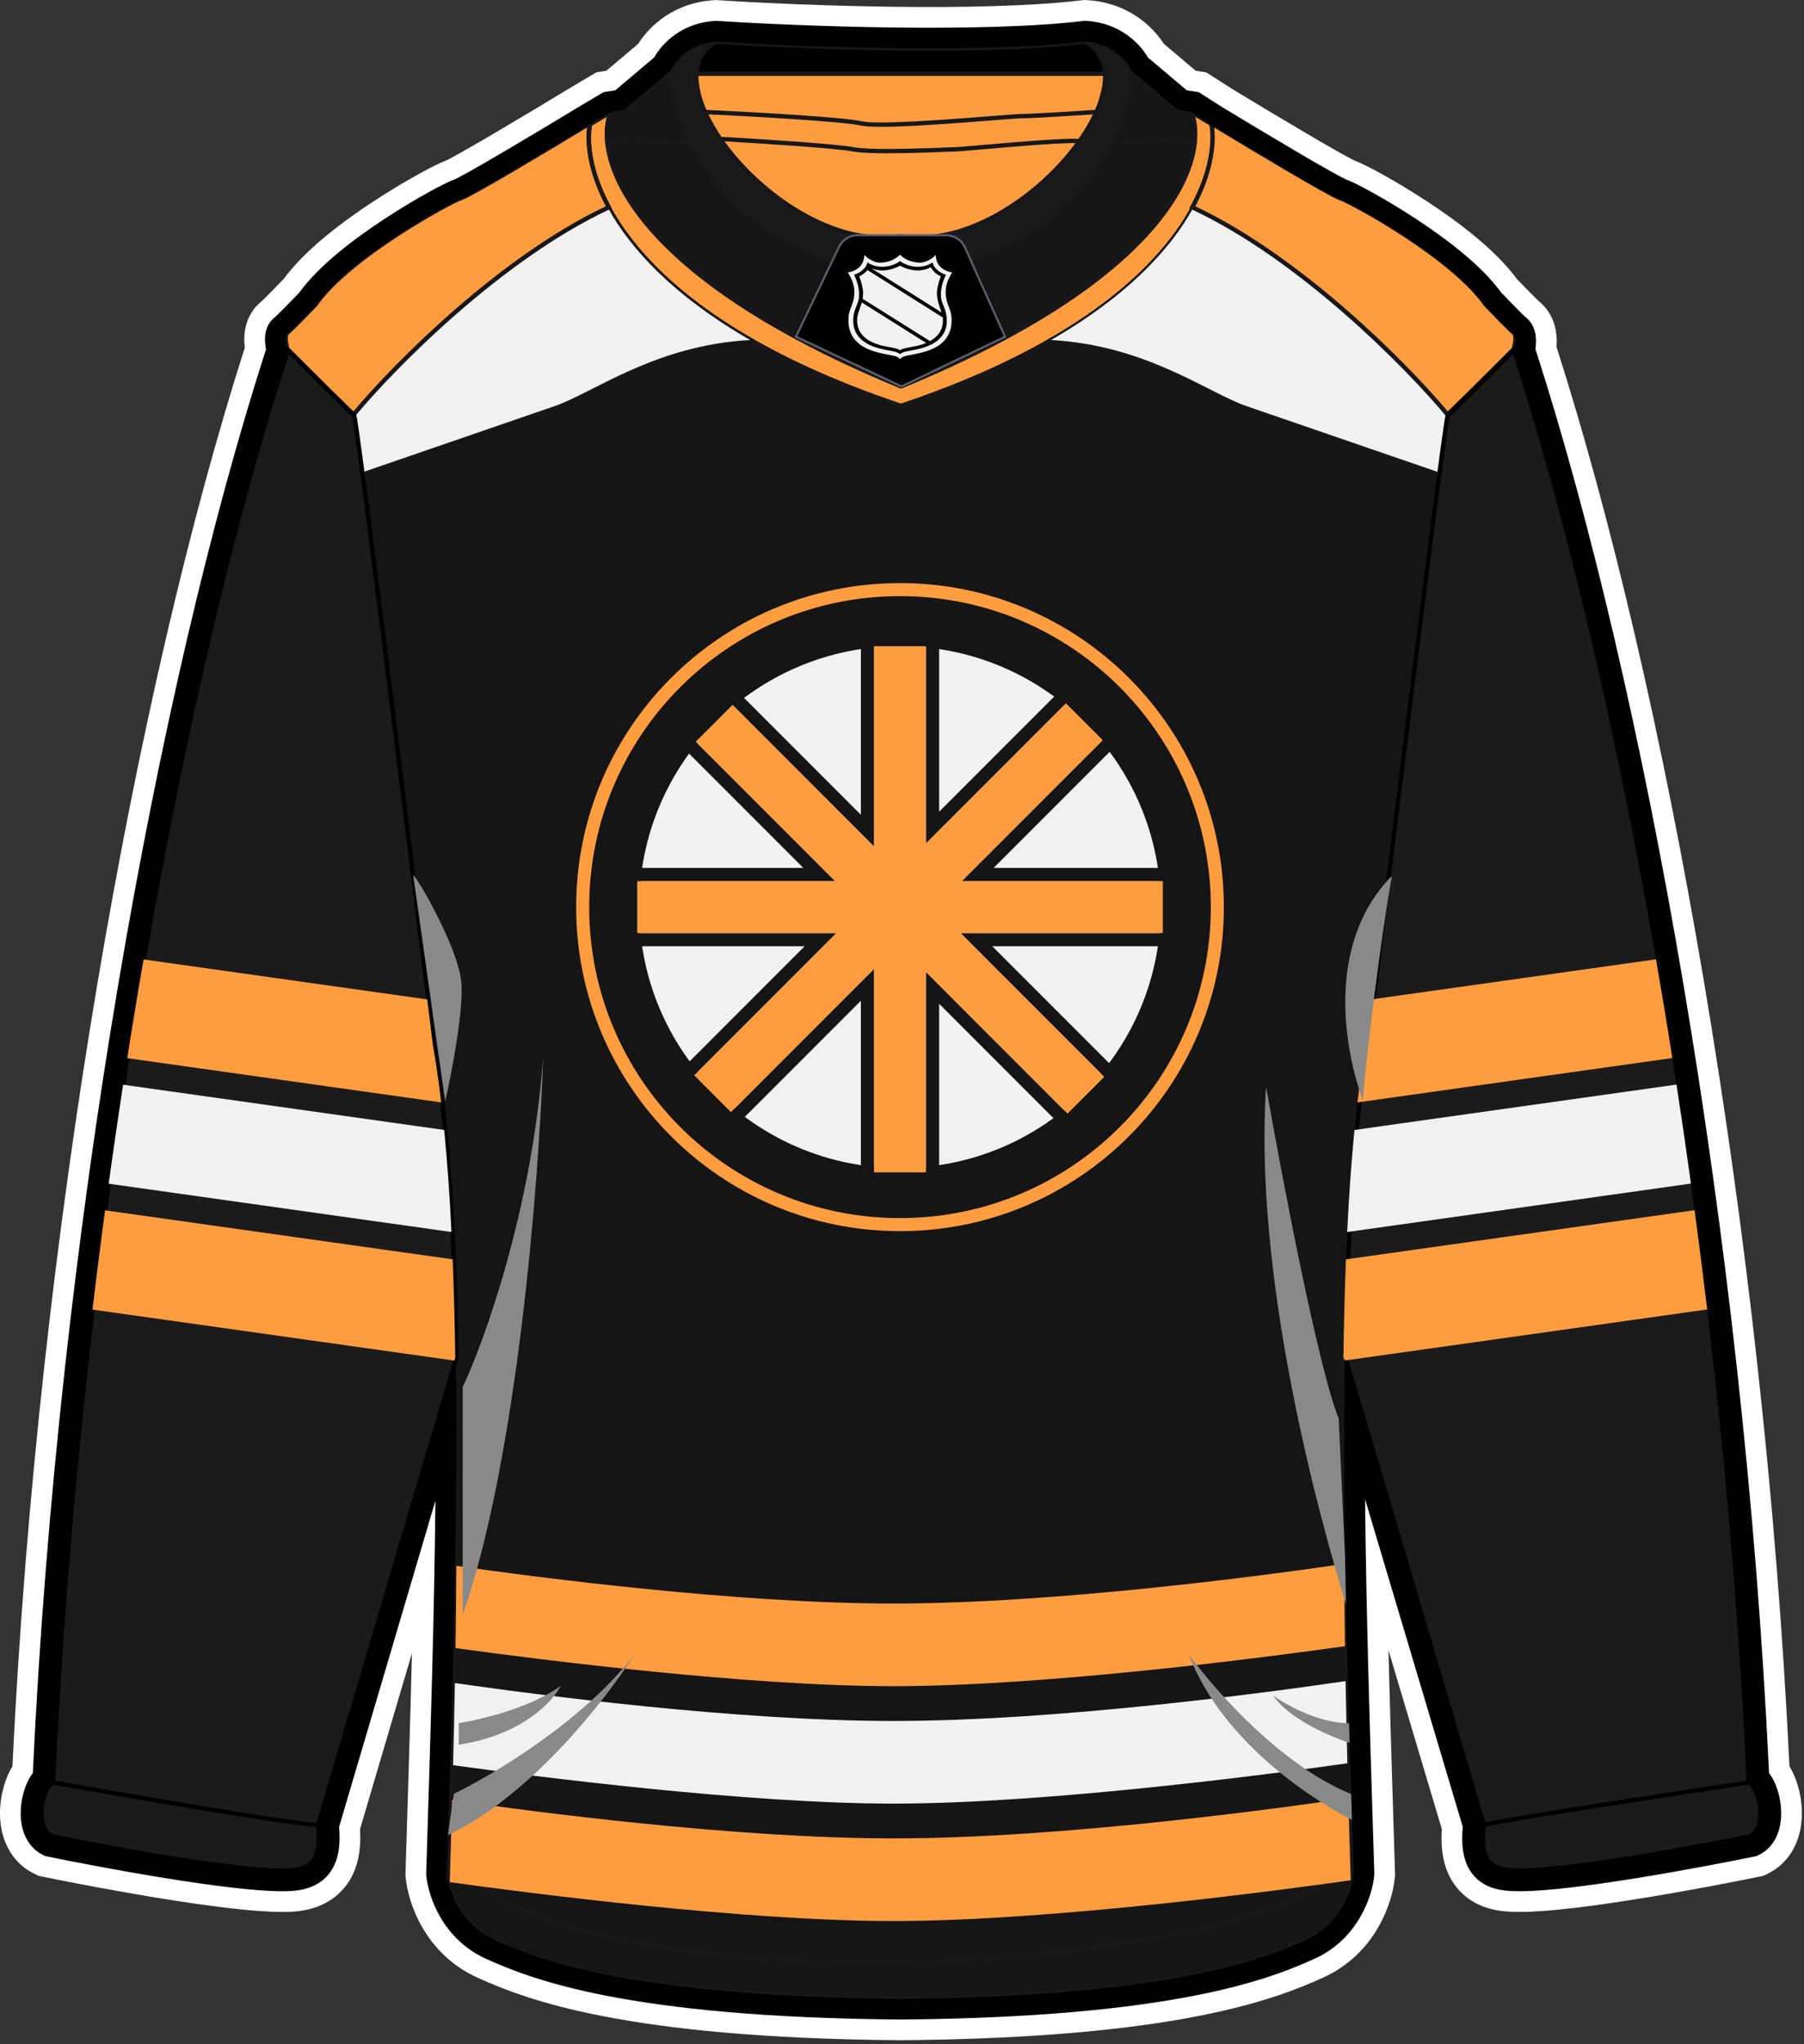 <svg width="415" height="470" viewBox="0 0 415 470" fill="none" xmlns="http://www.w3.org/2000/svg">
<rect x="0" y="0" width="415" height="470" fill="#333333" stroke="none"/>
<path d="M140.484 25.75L135.666 28.607C126.777 34.004 108.427 44.989 106.141 45.751C103.284 46.703 80.187 59.323 72.568 70.276C70.742 72.181 66.901 76.134 66.139 76.705C65.377 77.277 65.821 79.483 66.139 80.515C40.899 158.138 17.934 284.812 12.219 409.818C9.838 410.771 7.695 420.057 11.981 422.2C25.157 424.899 53.174 430.058 64.841 430.058C70.004 430.058 74.318 429.296 73.175 419.581L104.897 312.194C105.416 349.544 104.042 391.03 102.947 426.248C102.9 427.768 102.854 429.276 102.807 430.772C103.125 434.344 105.76 442.392 113.76 446.011C123.458 450.398 144.8 459.04 207.099 459.559C269.398 459.04 290.739 450.398 300.437 446.011C308.438 442.392 311.073 434.344 311.39 430.772C311.344 429.276 311.298 427.768 311.25 426.248C310.156 391.03 308.784 349.544 309.303 312.194L341.338 419.581C340.195 429.296 344.066 430.058 349.672 430.058C361.339 430.058 389.357 424.899 402.532 422.2C406.818 420.057 404.675 410.771 402.294 409.818C396.579 284.812 373.538 158.138 348.298 80.515C348.616 79.483 348.821 77.277 348.059 76.705C347.297 76.134 343.456 72.181 341.63 70.276C334.011 59.323 310.914 46.703 308.057 45.751C305.771 44.989 287.421 34.004 278.532 28.607L274.063 25.75L270.969 25.274L260.254 16.226C259.382 14.162 255.946 9.94 249.66 9.559C225.567 12.416 183.028 10.749 164.771 9.559C158.485 9.94 155.168 14.162 154.296 16.226L143.581 25.274L140.484 25.75Z" fill="white"/>
<path fill-rule="evenodd" clip-rule="evenodd" d="M130.765 20.44L137.212 16.617L139.484 16.267L146.818 10.074C149.591 5.701 155.288 0.591 164.195 0.052L164.793 0.015L165.391 0.054C183.679 1.247 225.416 2.843 248.538 0.1L249.385 0L250.236 0.052C259.068 0.587 264.882 5.637 267.718 10.062L275.067 16.268L277.499 16.642L283.569 20.523C287.991 23.207 294.705 27.245 300.595 30.705C303.567 32.451 306.287 34.026 308.383 35.2C309.436 35.79 310.279 36.249 310.892 36.567C311.2 36.728 311.38 36.816 311.46 36.854C313.171 37.492 315.711 38.816 318.052 40.113C320.927 41.706 324.524 43.836 328.279 46.298C335.175 50.818 343.927 57.292 348.974 64.172C349.839 65.071 350.976 66.243 352.014 67.292C352.637 67.921 353.192 68.475 353.619 68.889C353.821 69.084 353.966 69.221 354.058 69.307C356.475 71.253 357.333 73.727 357.649 74.884C358.028 76.267 358.103 77.526 358.108 78.383C358.11 78.832 358.093 79.289 358.059 79.745C383.108 157.8 405.714 282.627 411.654 406.097C412.042 406.735 412.359 407.36 412.618 407.934C413.539 409.973 414.133 412.275 414.38 414.522C414.623 416.73 414.598 419.504 413.742 422.292C412.861 425.161 410.853 428.688 406.791 430.719L405.671 431.279L404.443 431.531C397.753 432.901 387.319 434.891 377.05 436.544C367.016 438.159 356.376 439.582 349.672 439.582C348.181 439.582 346.103 439.545 344.003 439.131C341.818 438.701 339.002 437.752 336.522 435.469C332.017 431.319 331.358 425.517 331.686 420.544L319.414 379.406C319.767 393.782 320.208 407.914 320.624 421.277C320.673 422.846 320.722 424.405 320.77 425.952C320.798 426.868 320.827 427.781 320.855 428.689C320.873 429.288 320.892 429.884 320.91 430.479L320.927 431.048L320.877 431.615C320.38 437.207 316.596 449.154 304.363 454.688C293.173 459.751 270.454 468.555 207.178 469.082L207.099 469.083L207.019 469.082C143.744 468.555 121.025 459.751 109.835 454.688C97.601 449.154 93.817 437.207 93.32 431.615L93.27 431.048L93.287 430.479C93.334 428.982 93.38 427.473 93.428 425.952C93.477 424.374 93.526 422.784 93.576 421.182C93.985 408.065 94.417 394.206 94.767 380.106L82.822 420.544C83.139 425.733 82.289 431.503 77.699 435.582C73.186 439.592 67.338 439.585 65.015 439.582L64.841 439.582C58.137 439.582 47.496 438.159 37.463 436.544C27.193 434.891 16.76 432.901 10.07 431.531L8.842 431.279L7.721 430.719C3.66 428.688 1.652 425.161 0.771 422.292C-0.086 419.504 -0.11 416.73 0.133 414.522C0.38 412.275 0.974 409.973 1.894 407.934C2.154 407.36 2.471 406.735 2.859 406.097C8.792 282.736 31.29 158.015 56.315 79.944C56.282 79.68 56.255 79.411 56.235 79.139C56.175 78.327 56.137 77.013 56.432 75.533C56.684 74.27 57.462 71.462 60.14 69.306C60.232 69.221 60.377 69.084 60.578 68.889C61.005 68.475 61.561 67.921 62.183 67.292C63.221 66.243 64.359 65.071 65.224 64.172C70.271 57.292 79.023 50.818 85.919 46.298C89.674 43.836 93.27 41.706 96.145 40.113C98.487 38.816 101.026 37.492 102.737 36.854C102.817 36.816 102.998 36.728 103.306 36.567C103.919 36.249 104.761 35.79 105.814 35.2C107.91 34.026 110.631 32.451 113.602 30.705C119.535 27.22 126.303 23.15 130.723 20.466L130.765 20.44ZM72.567 70.276C70.742 72.181 66.9 76.133 66.138 76.705C65.377 77.276 65.821 79.483 66.138 80.515C40.899 158.138 17.934 284.812 12.219 409.818C9.838 410.771 7.695 420.057 11.981 422.2C25.156 424.899 53.174 430.058 64.841 430.058C70.004 430.058 74.318 429.296 73.175 419.581L104.897 312.194C105.048 323.107 105.038 334.372 104.921 345.731C104.655 371.485 103.837 397.72 103.098 421.412C103.047 423.036 102.997 424.649 102.947 426.248C102.9 427.768 102.853 429.276 102.807 430.772C103.125 434.343 105.76 442.392 113.76 446.011C123.458 450.398 144.8 459.039 207.099 459.558C269.398 459.039 290.739 450.398 300.437 446.011C308.438 442.392 311.073 434.343 311.39 430.772C311.344 429.276 311.297 427.768 311.25 426.248C311.201 424.679 311.152 423.097 311.102 421.504C310.36 397.692 309.537 371.305 309.275 345.417C309.16 334.165 309.152 323.006 309.302 312.194L341.338 419.581C340.195 429.296 344.066 430.058 349.672 430.058C361.339 430.058 389.356 424.899 402.532 422.2C406.818 420.057 404.674 410.771 402.294 409.818C396.579 284.812 373.538 158.138 348.298 80.515C348.616 79.483 348.821 77.276 348.059 76.705C347.297 76.133 343.456 72.181 341.63 70.276C334.011 59.323 310.914 46.703 308.057 45.751C305.771 44.989 287.421 34.004 278.531 28.607L274.063 25.75L270.969 25.274L260.254 16.226C259.382 14.162 255.946 9.939 249.66 9.558C225.567 12.416 183.028 10.749 164.771 9.558C158.485 9.939 155.168 14.162 154.296 16.226L143.581 25.274L140.484 25.75L135.666 28.607C126.777 34.004 108.427 44.989 106.141 45.751C103.283 46.703 80.187 59.323 72.567 70.276ZM60.053 69.384C60.053 69.384 60.064 69.375 60.084 69.357C60.063 69.376 60.053 69.385 60.053 69.384ZM354.144 69.384C354.145 69.385 354.135 69.376 354.114 69.357C354.133 69.374 354.144 69.384 354.144 69.384Z" fill="white"/>
<path d="M207.282 93.335C144.612 72.382 133.5 41.465 135.723 28.607L140.485 25.75C136.516 35.989 144.221 62.893 207.272 88.799C270.324 62.893 278.032 35.989 274.064 25.75L278.826 28.607C281.048 41.465 269.952 72.382 207.282 93.335Z" fill="#FD9D3F"/>
<path fill-rule="evenodd" clip-rule="evenodd" d="M136.178 28.917C134.19 41.527 145.199 72.005 207.282 92.808C269.365 72.005 280.359 41.527 278.37 28.917L274.948 26.863C276.397 32.376 274.848 41.259 266.186 51.718C256.802 63.048 239.03 76.291 207.463 89.261H207.083C175.515 76.291 157.744 63.048 148.361 51.718C139.7 41.259 138.152 32.376 139.601 26.863L136.178 28.917ZM135.466 28.179L140.228 25.321L140.951 25.931C139.057 30.817 139.884 39.914 149.132 51.08C158.353 62.216 175.908 75.348 207.273 88.258C238.637 75.348 256.193 62.216 265.415 51.08C274.664 39.914 275.492 30.817 273.598 25.931L274.321 25.321L279.083 28.179L279.319 28.522C281.606 41.758 270.186 72.831 207.441 93.81H207.124C144.378 72.831 132.942 41.758 135.23 28.522L135.466 28.179Z" fill="#18181B"/>
<path d="M140.486 25.75L143.581 25.274L154.296 16.226C154.296 21.402 155.738 27.089 158.51 32.655C165.938 47.57 182.915 61.616 207.277 62.657C231.508 61.622 248.432 47.719 255.921 32.893C258.771 27.252 260.254 21.476 260.254 16.226L270.969 25.274L274.064 25.75C274.885 27.867 275.206 30.697 274.642 34.084C272.478 47.073 257.285 68.25 207.273 88.799C156.954 68.124 141.886 46.813 139.869 33.846C139.359 30.564 139.684 27.817 140.486 25.75Z" fill="#151515"/>
<path fill-rule="evenodd" clip-rule="evenodd" d="M259.754 16.225L260.577 15.843L271.184 24.801L274.14 25.255L274.531 25.569C275.389 27.783 275.712 30.706 275.135 34.166C272.926 47.425 257.512 68.697 207.463 89.261H207.083C156.728 68.571 141.434 47.164 139.375 33.922C138.854 30.569 139.181 27.731 140.019 25.569L140.41 25.255L143.366 24.801L153.973 15.843L154.796 16.225C154.796 21.312 156.214 26.923 158.958 32.432C166.308 47.189 183.12 61.117 207.277 62.156C231.305 61.122 248.064 47.337 255.475 32.667C258.295 27.083 259.754 21.385 259.754 16.225ZM260.735 17.285C260.559 22.1 259.194 27.284 256.737 32.37C257.858 32.324 259.787 32.217 261.9 32.1C262.276 32.079 262.658 32.058 263.043 32.036C266.265 31.858 269.641 31.678 270.969 31.678C272.482 31.678 273.596 32.278 274.302 32.907C274.608 30.221 274.324 27.957 273.698 26.199L270.893 25.768L270.646 25.655L260.735 17.285ZM274.117 34.185C273.74 33.636 272.695 32.678 270.969 32.678C269.676 32.678 266.338 32.856 263.098 33.035C262.71 33.056 262.323 33.078 261.942 33.099C259.47 33.236 257.214 33.361 256.23 33.388C248.597 48.263 231.575 62.119 207.298 63.156H207.255C182.887 62.115 165.827 48.158 158.234 33.219C158.22 33.221 158.205 33.223 158.191 33.225C158.004 33.246 157.779 33.261 157.524 33.271C157.014 33.291 156.362 33.292 155.62 33.281C154.134 33.259 152.263 33.184 150.4 33.095C148.57 33.007 146.756 32.906 145.312 32.825C143.796 32.74 142.686 32.678 142.388 32.678C142.083 32.678 141.675 32.869 141.24 33.201C140.906 33.456 140.607 33.754 140.399 33.991C142.508 46.693 157.435 67.743 207.273 88.258C256.857 67.847 271.888 46.907 274.117 34.185ZM140.229 32.743C140.356 32.628 140.492 32.514 140.634 32.406C141.109 32.043 141.74 31.678 142.388 31.678C142.707 31.678 143.883 31.744 145.459 31.832C146.902 31.912 148.681 32.011 150.448 32.096C152.308 32.185 154.166 32.259 155.635 32.281C156.37 32.292 157.001 32.29 157.485 32.271C157.584 32.267 157.675 32.263 157.759 32.258C155.336 27.208 153.99 22.064 153.815 17.285L143.903 25.655L143.657 25.768L140.852 26.199C140.239 27.921 139.954 30.128 140.229 32.743Z" fill="#18181B"/>
<path d="M207.156 54.323C185.107 57.85 159.353 31.54 160.22 16.94H254.206C255.043 31.54 229.206 57.85 207.156 54.323Z" stroke="#0DFF00" stroke-width="0.476" stroke-linejoin="bevel"/>
<path d="M207.154 62.657C173.701 61.228 154.296 35.274 154.296 16.226C155.168 14.162 158.485 9.94 164.771 9.559C148.103 18.845 180.363 58.609 207.154 54.323C233.945 58.609 266.328 18.845 249.66 9.559C255.946 9.94 259.263 14.162 260.135 16.226C260.135 35.274 240.606 61.228 207.154 62.657Z" fill="#1B1B1B"/>
<path fill-rule="evenodd" clip-rule="evenodd" d="M154.796 16.329C154.866 35.078 174.024 60.731 207.154 62.156C240.285 60.731 259.564 35.077 259.635 16.329C258.864 14.599 256.311 11.327 251.633 10.328C252.856 11.393 253.699 12.691 254.192 14.166C254.887 16.244 254.874 18.64 254.306 21.183C253.17 26.262 249.791 32.043 245.078 37.362C240.36 42.687 234.272 47.588 227.665 50.89C221.087 54.178 213.962 55.896 207.154 54.829C200.346 55.896 193.228 54.178 186.661 50.89C180.066 47.588 173.993 42.687 169.291 37.361C164.593 32.042 161.23 26.261 160.106 21.181C159.543 18.639 159.536 16.243 160.234 14.165C160.729 12.69 161.573 11.393 162.797 10.328C158.119 11.328 155.567 14.599 154.796 16.329ZM153.835 16.031C154.765 13.832 158.225 9.454 164.741 9.06L165.014 9.995C163.036 11.098 161.801 12.637 161.182 14.483C160.558 16.34 160.546 18.541 161.082 20.965C162.156 25.82 165.407 31.453 170.04 36.699C174.668 41.94 180.641 46.757 187.109 49.995C193.579 53.235 200.511 54.879 207.075 53.829H207.233C213.796 54.879 220.736 53.235 227.218 49.995C233.698 46.757 239.687 41.939 244.33 36.699C248.978 31.452 252.244 25.819 253.33 20.964C253.872 18.54 253.864 16.339 253.244 14.482C252.627 12.637 251.395 11.098 249.417 9.995L249.69 9.06C256.205 9.454 259.666 13.832 260.596 16.031L260.635 16.226C260.635 35.562 240.875 61.717 207.175 63.156H207.132C173.431 61.717 153.796 35.561 153.796 16.226L153.835 16.031Z" fill="#18181B"/>
<path d="M160.22 16.94H254.206C254.357 19.576 253.638 22.595 252.229 25.75C251.25 27.944 249.936 30.204 248.349 32.449C239.579 44.853 222.456 56.77 207.156 54.323C191.648 56.804 174.307 44.525 165.685 31.941C164.262 29.864 163.076 27.779 162.176 25.75C160.775 22.595 160.063 19.576 160.22 16.94Z" fill="#FD9D3F"/>
<path fill-rule="evenodd" clip-rule="evenodd" d="M159.72 16.91L160.22 16.44H254.206L254.705 16.911C254.862 19.654 254.114 22.755 252.686 25.954C251.691 28.182 250.36 30.471 248.757 32.738C244.331 38.997 237.805 45.127 230.452 49.388C223.127 53.632 214.934 56.048 207.156 54.829C199.271 56.065 190.971 53.565 183.584 49.212C176.169 44.842 169.625 38.575 165.272 32.223C163.835 30.125 162.633 28.013 161.719 25.953C160.298 22.753 159.558 19.653 159.72 16.91ZM160.7 17.44C160.656 19.783 161.293 22.449 162.509 25.265C167.634 25.505 175.399 25.915 182.44 26.382C186.032 26.62 189.438 26.874 192.21 27.127C194.969 27.38 197.133 27.635 198.219 27.882C198.822 28.019 199.803 28.104 201.095 28.14C202.376 28.175 203.932 28.161 205.669 28.111C209.141 28.011 213.315 27.766 217.42 27.483C221.16 27.226 224.839 26.938 227.872 26.7C228.168 26.677 228.458 26.654 228.74 26.632C231.909 26.384 234.275 26.202 235.015 26.202C237.233 26.202 246.986 25.595 251.894 25.271C253.119 22.452 253.763 19.784 253.724 17.44H160.7ZM251.422 26.304C246.387 26.634 237.194 27.202 235.015 27.202C234.326 27.202 232.02 27.378 228.818 27.629C228.536 27.651 228.246 27.674 227.95 27.697C224.917 27.934 221.234 28.223 217.489 28.481C213.379 28.764 209.19 29.01 205.697 29.111C203.951 29.161 202.375 29.175 201.067 29.139C199.769 29.103 198.703 29.017 197.997 28.857C196.988 28.627 194.892 28.377 192.119 28.123C189.359 27.87 185.962 27.618 182.374 27.38C175.571 26.929 168.089 26.531 162.973 26.288C163.78 27.985 164.784 29.721 165.959 31.455C170.221 31.695 176.716 32.093 182.67 32.526C188.722 32.965 194.261 33.443 196.297 33.831C197.501 34.06 199.486 34.179 201.842 34.224C204.187 34.268 206.865 34.239 209.436 34.179C212.68 34.104 215.777 33.98 217.791 33.9C218.952 33.854 219.753 33.822 220.014 33.822C220.343 33.822 222.014 33.681 224.455 33.469C224.795 33.439 225.149 33.408 225.515 33.376C227.757 33.181 230.461 32.946 233.221 32.72C236.433 32.459 239.724 32.21 242.457 32.055C244.929 31.915 246.987 31.848 248.106 31.925C249.422 30.04 250.539 28.149 251.422 26.304ZM247.41 32.897C246.298 32.874 244.583 32.936 242.514 33.053C239.793 33.208 236.512 33.455 233.303 33.717C230.545 33.942 227.844 34.177 225.603 34.373C225.236 34.404 224.882 34.435 224.542 34.465C222.143 34.673 220.4 34.822 220.014 34.822C219.755 34.822 218.976 34.853 217.842 34.899C215.851 34.979 212.763 35.102 209.46 35.179C206.882 35.239 204.188 35.268 201.823 35.224C199.468 35.179 197.406 35.06 196.11 34.813C194.145 34.439 188.678 33.964 182.598 33.523C177.004 33.117 170.931 32.741 166.686 32.498C170.948 38.441 177.132 44.248 184.092 48.35C191.384 52.648 199.477 55.045 207.077 53.829H207.235C214.733 55.029 222.72 52.712 229.95 48.523C236.887 44.503 243.082 38.784 247.41 32.897Z" fill="#18181B"/>
<path d="M249.661 9.559C225.567 12.416 183.029 10.749 164.771 9.559C161.821 11.202 160.404 13.8 160.218 16.94H254.204C254.024 13.8 252.611 11.202 249.661 9.559Z" fill="black"/>
<path fill-rule="evenodd" clip-rule="evenodd" d="M164.528 9.122L164.804 9.06C183.063 10.25 225.559 11.913 249.602 9.062L249.904 9.122C253.018 10.856 254.514 13.617 254.703 16.911L254.204 17.44H160.218L159.719 16.91C159.914 13.617 161.415 10.856 164.528 9.122ZM164.888 10.067C162.352 11.528 161.054 13.74 160.761 16.44H253.662C253.375 13.744 252.085 11.535 249.557 10.074C225.45 12.903 183.184 11.254 164.888 10.067Z" fill="#18181B"/>
<path d="M207.392 88.849L183.104 77.42L192.999 56.788C193.792 55.136 195.461 54.085 197.293 54.085H217.644C219.519 54.085 221.22 55.186 221.988 56.897L231.202 77.42L207.392 88.849Z" fill="black"/>
<path fill-rule="evenodd" clip-rule="evenodd" d="M192.785 56.685C193.617 54.95 195.37 53.847 197.293 53.847H217.644C219.613 53.847 221.399 55.002 222.205 56.799L231.515 77.534L207.393 89.112L182.786 77.533L192.785 56.685ZM197.293 54.323C195.553 54.323 193.967 55.321 193.214 56.891L183.423 77.306L207.391 88.585L230.89 77.305L221.771 56.994C221.041 55.369 219.425 54.323 217.644 54.323H197.293Z" fill="#5D5E6C"/>
<path fill-rule="evenodd" clip-rule="evenodd" d="M206.849 58.738C206.655 58.924 206.541 59.02 206.336 59.169C205.505 59.777 204.426 60.188 203.282 60.333C202.858 60.386 202.321 60.402 202.053 60.368C201.221 60.262 200.196 59.79 199.408 59.149C199.227 59.002 198.996 58.779 198.901 58.66C198.849 58.595 198.847 58.594 198.844 58.625C198.799 59.106 198.757 59.365 198.672 59.689C198.483 60.407 198.19 60.928 197.721 61.382C197.442 61.651 197.177 61.845 196.811 62.048C196.243 62.364 195.495 62.611 195.11 62.611C195.073 62.611 195.042 62.614 195.042 62.616C195.042 62.619 195.063 62.657 195.089 62.701C195.756 63.846 196.101 64.61 196.314 65.417C196.467 65.994 196.525 66.426 196.534 67.049C196.552 68.262 196.364 69.17 195.796 70.612C195.504 71.353 195.403 71.665 195.309 72.117C195.146 72.906 195.125 73.934 195.254 74.835C195.422 76 195.851 77.048 196.511 77.904C196.793 78.269 197.252 78.74 197.599 79.019C198.751 79.946 200.226 80.609 202.242 81.106C202.796 81.243 203.29 81.347 204.365 81.553C205.654 81.799 206.051 81.897 206.343 82.039C206.564 82.147 206.808 82.32 206.96 82.476L207.04 82.559L207.152 82.451C207.401 82.212 207.701 82.03 208.001 81.936C208.344 81.827 208.617 81.766 209.78 81.541C210.847 81.335 211.295 81.241 211.812 81.114C213.046 80.81 213.98 80.481 214.887 80.031C215.731 79.613 216.338 79.191 216.944 78.602C217.286 78.269 217.516 78 217.752 77.658C218.575 76.465 218.961 75.012 218.908 73.312C218.894 72.857 218.854 72.509 218.77 72.1C218.686 71.69 218.57 71.328 218.326 70.708C217.812 69.406 217.626 68.669 217.558 67.669C217.536 67.359 217.549 66.682 217.582 66.413C217.695 65.467 217.958 64.646 218.463 63.667C218.578 63.443 218.845 62.959 218.995 62.701C219.021 62.657 219.042 62.619 219.042 62.616C219.042 62.614 219.011 62.611 218.974 62.611C218.818 62.611 218.476 62.542 218.218 62.459C218 62.388 217.731 62.278 217.505 62.167C216.668 61.757 216.089 61.226 215.737 60.549C215.462 60.019 215.306 59.418 215.24 58.632C215.237 58.595 215.236 58.596 215.153 58.695C215.037 58.833 214.775 59.076 214.586 59.222C213.827 59.808 212.907 60.231 212.113 60.359C211.93 60.388 211.297 60.388 211.022 60.358C209.872 60.235 208.888 59.906 208.028 59.36C207.723 59.166 207.502 58.993 207.234 58.737C207.131 58.639 207.044 58.559 207.041 58.559C207.038 58.559 206.952 58.639 206.849 58.738ZM207.173 60.114C207.905 60.638 208.843 61.031 209.799 61.217C210.011 61.258 210.352 61.304 210.594 61.324C210.813 61.342 211.376 61.342 211.607 61.324C212.396 61.261 213.087 61.088 213.748 60.787C213.987 60.678 214.33 60.476 214.475 60.359C214.506 60.334 214.534 60.315 214.536 60.317C214.538 60.319 214.555 60.386 214.573 60.466C214.689 60.983 214.997 61.477 215.492 61.944C215.886 62.316 216.367 62.642 216.877 62.882C217.127 63 217.282 63.058 217.462 63.102C217.532 63.118 217.591 63.133 217.593 63.135C217.595 63.136 217.513 63.342 217.41 63.592C216.961 64.682 216.754 65.312 216.612 66.009C216.399 67.061 216.384 68.12 216.571 68.937C216.653 69.297 216.747 69.567 217.019 70.225C217.454 71.28 217.621 71.843 217.726 72.615C217.79 73.086 217.817 73.768 217.789 74.197C217.701 75.502 217.27 76.579 216.448 77.541C216.306 77.707 215.857 78.14 215.671 78.289C214.703 79.069 213.552 79.617 211.927 80.073C211.223 80.27 210.542 80.419 209.46 80.611C208.798 80.728 208.627 80.761 208.398 80.815C207.841 80.945 207.367 81.152 207.117 81.371L207.042 81.438L206.966 81.37C206.791 81.213 206.484 81.056 206.101 80.93C205.78 80.825 205.587 80.783 204.654 80.616C203.388 80.389 202.73 80.242 201.947 80.012C200.422 79.564 199.341 79.037 198.412 78.289C198.227 78.14 197.778 77.707 197.636 77.541C196.813 76.578 196.385 75.51 196.295 74.197C196.277 73.937 196.288 73.281 196.314 73.002C196.385 72.237 196.532 71.603 196.809 70.864C196.84 70.78 196.957 70.49 197.068 70.218C197.339 69.559 197.434 69.287 197.519 68.914C197.722 68.024 197.675 66.8 197.393 65.657C197.249 65.075 197.056 64.52 196.674 63.592C196.571 63.342 196.488 63.136 196.491 63.135C196.493 63.133 196.552 63.118 196.622 63.102C197.022 63.005 197.6 62.713 198.087 62.361C198.383 62.148 198.743 61.817 198.937 61.581C199.232 61.221 199.426 60.844 199.511 60.466C199.529 60.386 199.545 60.32 199.547 60.318C199.548 60.316 199.603 60.354 199.669 60.401C200.092 60.709 200.703 60.98 201.34 61.141C202.343 61.395 203.452 61.407 204.484 61.175C205.382 60.973 206.289 60.574 206.939 60.094C206.993 60.055 207.038 60.023 207.04 60.023C207.043 60.023 207.102 60.064 207.173 60.114ZM206.909 61.154C206.552 61.368 205.887 61.641 205.293 61.816C203.992 62.201 202.869 62.28 201.749 62.066C201.378 61.995 200.932 61.869 200.614 61.745C200.531 61.713 200.476 61.696 200.492 61.707C200.598 61.779 216.6 71.852 216.603 71.848C216.608 71.844 216.445 71.368 216.181 70.612C215.895 69.795 215.751 69.278 215.654 68.729C215.461 67.633 215.502 66.756 215.804 65.501C215.95 64.897 216.194 64.125 216.384 63.668C216.415 63.595 216.438 63.535 216.435 63.533C216.433 63.532 216.366 63.5 216.286 63.463C215.581 63.13 214.939 62.62 214.501 62.043C214.344 61.836 214.215 61.627 214.151 61.472L214.127 61.416L214.079 61.45C213.876 61.594 213.381 61.799 212.929 61.926C211.791 62.245 210.741 62.266 209.493 61.996C208.663 61.816 207.666 61.452 207.158 61.142C207.1 61.106 207.048 61.077 207.044 61.078C207.039 61.078 206.979 61.112 206.909 61.154ZM199.478 62.181C199.059 62.691 198.404 63.19 197.783 63.474L197.647 63.536L197.688 63.627C197.907 64.125 198.223 65.17 198.369 65.874C198.512 66.563 198.559 67.019 198.548 67.572C198.54 67.972 198.518 68.206 198.449 68.656L198.442 68.697L202.902 71.496C205.355 73.036 208.841 75.225 210.65 76.361L213.939 78.426L214.075 78.348C215.015 77.808 215.754 77.112 216.217 76.329C216.596 75.687 216.815 74.991 216.897 74.167C216.918 73.959 216.918 73.329 216.897 73.141L216.88 72.994L208.233 67.548C203.477 64.553 199.579 62.098 199.571 62.094C199.562 62.088 199.528 62.12 199.478 62.181ZM198.197 69.728C198.114 70.01 197.992 70.38 197.824 70.852C197.538 71.657 197.428 71.997 197.335 72.364C197.175 72.997 197.134 73.529 197.196 74.185C197.289 75.185 197.624 76.062 198.194 76.803C198.416 77.092 198.799 77.485 199.082 77.712C199.526 78.07 200 78.364 200.583 78.644C201.069 78.877 201.438 79.02 202.133 79.246C202.849 79.478 202.977 79.508 204.304 79.749C205.16 79.904 205.532 79.978 205.848 80.054C206.399 80.186 206.781 80.331 206.98 80.481C207.01 80.504 207.037 80.522 207.041 80.522C207.045 80.522 207.081 80.498 207.121 80.469C207.21 80.404 207.439 80.293 207.615 80.231C208.016 80.09 208.472 79.988 209.683 79.768C211.148 79.501 211.33 79.459 212.113 79.196C212.517 79.061 213.02 78.874 213.052 78.847C213.057 78.843 210.213 77.05 206.732 74.864C203.251 72.677 199.919 70.584 199.328 70.213L198.253 69.538L198.197 69.728Z" fill="#F1F1F1"/>
<path d="M135.666 28.607C133.444 41.465 144.555 72.382 207.225 93.335C269.636 72.468 280.899 41.721 278.796 28.768C287.78 34.219 305.793 44.996 308.057 45.751C310.914 46.703 334.01 59.323 341.63 70.276C343.455 72.181 347.297 76.133 348.059 76.705C348.821 77.276 348.376 79.483 348.059 80.514C343.217 85.356 333.391 95.134 332.82 95.515C332.248 95.896 320.359 192.029 314.485 240.047C306.585 284.427 309.342 364.859 311.25 426.248C311.297 427.768 311.344 429.276 311.39 430.772C311.073 434.343 308.438 442.391 300.437 446.011C290.739 450.398 269.398 459.039 207.099 459.558C144.8 459.039 123.458 450.398 113.76 446.011C105.76 442.391 103.125 434.343 102.807 430.772C102.853 429.276 102.9 427.768 102.947 426.248C104.855 364.859 107.612 284.427 99.712 240.047C93.839 192.029 81.949 95.896 81.378 95.515C80.806 95.134 70.98 85.356 66.138 80.514C65.821 79.483 65.376 77.276 66.138 76.705C66.9 76.133 70.742 72.181 72.567 70.276C80.187 59.323 103.283 46.703 106.141 45.751C108.426 44.989 126.777 34.004 135.666 28.607Z" fill="#151515"/>
<path fill-rule="evenodd" clip-rule="evenodd" d="M136.346 27.609L136.159 28.692C134.004 41.161 144.771 71.88 207.225 92.808C269.049 72.092 280.211 41.779 278.338 29.074L278.272 29.034L278.32 28.955C278.314 28.919 278.308 28.883 278.303 28.847C278.294 28.795 278.285 28.743 278.277 28.692L278.503 28.653L278.791 28.179L279.056 28.34C283.546 31.065 290.293 35.121 296.2 38.589C299.153 40.323 301.894 41.91 304.037 43.109C305.109 43.709 306.028 44.21 306.749 44.584C307.481 44.965 307.976 45.196 308.215 45.276C308.981 45.531 311.001 46.523 313.679 48.007C316.375 49.5 319.779 51.516 323.332 53.845C330.403 58.48 338.141 64.404 342.018 69.958C342.93 70.909 344.33 72.356 345.599 73.638C346.24 74.286 346.846 74.891 347.338 75.368C347.84 75.855 348.199 76.184 348.359 76.305C348.692 76.554 348.844 76.942 348.915 77.298C348.988 77.663 348.992 78.075 348.962 78.474C348.903 79.274 348.703 80.121 348.537 80.661L348.5 80.78L348.412 80.868C345.991 83.289 342.324 86.945 339.19 90.043C337.623 91.592 336.188 93.002 335.109 94.05C334.57 94.573 334.118 95.008 333.783 95.324C333.615 95.481 333.475 95.612 333.366 95.709C333.326 95.745 333.286 95.78 333.248 95.813C333.241 95.844 333.233 95.881 333.224 95.926C333.186 96.111 333.137 96.387 333.078 96.754C332.959 97.485 332.799 98.557 332.604 99.935C332.213 102.692 331.679 106.663 331.036 111.571C329.749 121.386 328.026 134.938 326.137 149.979C322.359 180.061 317.918 216.098 314.982 240.107L314.98 240.121L314.978 240.134C307.293 283.305 309.706 360.689 311.601 421.439C311.651 423.048 311.701 424.646 311.75 426.232C311.797 427.752 311.844 429.26 311.89 430.756L311.891 430.786L311.888 430.816C311.561 434.493 308.866 442.746 300.643 446.466C290.867 450.888 269.453 459.539 207.103 460.058H207.095C144.744 459.539 123.33 450.888 113.554 446.466C105.332 442.746 102.636 434.493 102.309 430.816L102.307 430.786L102.308 430.756C102.354 429.26 102.4 427.752 102.448 426.232C102.497 424.646 102.547 423.048 102.597 421.439C104.491 360.689 106.905 283.305 99.22 240.134L99.217 240.121L99.216 240.107C96.279 216.098 91.838 180.061 88.06 149.979C86.171 134.938 84.448 121.386 83.162 111.571C82.518 106.663 81.984 102.692 81.594 99.935C81.398 98.557 81.239 97.485 81.12 96.754C81.06 96.387 81.011 96.111 80.974 95.926C80.965 95.881 80.957 95.844 80.95 95.813C80.911 95.78 80.871 95.745 80.832 95.709C80.723 95.612 80.582 95.481 80.415 95.324C80.079 95.008 79.627 94.573 79.088 94.05C78.009 93.002 76.575 91.592 75.008 90.043C71.874 86.945 68.206 83.289 65.785 80.868L65.697 80.78L65.661 80.661C65.495 80.121 65.294 79.274 65.235 78.474C65.206 78.075 65.209 77.663 65.282 77.298C65.353 76.942 65.505 76.554 65.838 76.305C65.999 76.184 66.357 75.855 66.86 75.368C67.352 74.891 67.958 74.286 68.599 73.638C69.868 72.356 71.267 70.909 72.18 69.958C76.057 64.404 83.794 58.48 90.866 53.845C94.419 51.516 97.823 49.5 100.519 48.007C103.196 46.523 105.217 45.531 105.983 45.276C106.224 45.195 106.726 44.96 107.47 44.573C108.202 44.192 109.136 43.682 110.224 43.073C112.4 41.854 115.183 40.243 118.174 38.486C124.155 34.971 130.963 30.877 135.407 28.179L136.346 27.609ZM279.427 29.735C280.833 43.576 268.286 73.447 207.384 93.809H207.067C145.94 73.371 133.51 43.353 135.024 29.581C130.593 32.266 124.276 36.06 118.68 39.348C115.687 41.106 112.898 42.722 110.713 43.945C109.62 44.557 108.676 45.073 107.932 45.46C107.2 45.84 106.628 46.115 106.299 46.225C105.636 46.446 103.698 47.389 101.003 48.881C98.327 50.364 94.945 52.367 91.414 54.681C84.332 59.323 76.727 65.171 72.978 70.561L72.956 70.593L72.928 70.621C72.014 71.575 70.596 73.041 69.31 74.342C68.667 74.992 68.055 75.602 67.556 76.086C67.067 76.56 66.659 76.939 66.439 77.105C66.391 77.14 66.313 77.243 66.263 77.493C66.215 77.735 66.206 78.047 66.232 78.4C66.28 79.05 66.438 79.758 66.581 80.25C69.002 82.67 72.617 86.273 75.711 89.332C77.277 90.88 78.709 92.288 79.784 93.332C80.323 93.855 80.77 94.285 81.1 94.596C81.265 94.751 81.399 94.875 81.499 94.965C81.549 95.01 81.589 95.044 81.619 95.069C81.646 95.092 81.657 95.1 81.657 95.1C81.657 95.1 81.656 95.1 81.655 95.099C81.754 95.165 81.803 95.249 81.816 95.271L81.816 95.271C81.836 95.305 81.85 95.336 81.857 95.356C81.873 95.395 81.885 95.436 81.895 95.469C81.914 95.538 81.933 95.627 81.954 95.728C81.995 95.932 82.046 96.223 82.107 96.593C82.227 97.335 82.388 98.415 82.584 99.795C82.975 102.557 83.51 106.533 84.153 111.441C85.44 121.259 87.164 134.813 89.053 149.854C92.83 179.933 97.27 215.963 100.207 239.972C107.907 283.252 105.492 360.702 103.599 421.386C103.55 422.971 103.5 424.544 103.452 426.105C106.479 430.672 111.705 434.566 118.628 437.817C125.611 441.096 134.279 443.7 144.057 445.68C163.612 449.64 187.54 451.09 211.145 450.481C234.75 449.871 258.006 447.203 276.215 442.938C285.321 440.805 293.147 438.277 299.118 435.416C305.045 432.577 309.059 429.451 310.746 426.136C310.698 424.565 310.648 422.981 310.598 421.386C308.706 360.702 306.29 283.252 313.991 239.973C316.928 215.963 321.367 179.933 325.145 149.854C327.034 134.813 328.757 121.259 330.044 111.441C330.688 106.533 331.222 102.557 331.614 99.795C331.81 98.415 331.97 97.335 332.091 96.593C332.151 96.223 332.202 95.932 332.244 95.728C332.264 95.627 332.284 95.538 332.303 95.469C332.312 95.436 332.324 95.395 332.34 95.356C332.348 95.336 332.361 95.305 332.381 95.271L332.381 95.271C332.394 95.249 332.443 95.165 332.542 95.099C332.541 95.1 332.54 95.1 332.54 95.1C332.54 95.1 332.551 95.092 332.578 95.069C332.598 95.053 332.622 95.032 332.65 95.007C332.665 94.994 332.681 94.98 332.698 94.965C332.798 94.875 332.932 94.751 333.097 94.596C333.427 94.285 333.875 93.855 334.413 93.332C335.488 92.288 336.92 90.88 338.487 89.332C341.581 86.273 345.195 82.67 347.616 80.25C347.759 79.758 347.917 79.05 347.965 78.4C347.991 78.047 347.983 77.735 347.935 77.493C347.885 77.243 347.807 77.14 347.759 77.105C347.538 76.939 347.131 76.56 346.642 76.086C346.142 75.602 345.531 74.992 344.888 74.342C343.602 73.041 342.183 71.575 341.269 70.621L341.242 70.593L341.22 70.561C337.47 65.171 329.865 59.323 322.783 54.681C319.253 52.367 315.87 50.364 313.194 48.881C310.5 47.389 308.561 46.446 307.899 46.225C307.572 46.116 307.008 45.846 306.288 45.471C305.554 45.09 304.625 44.583 303.549 43.981C301.397 42.777 298.649 41.187 295.693 39.451C290.16 36.202 283.891 32.439 279.427 29.735ZM310.803 427.974C308.663 431.042 304.752 433.826 299.55 436.318C293.49 439.221 285.587 441.77 276.443 443.911C258.152 448.196 234.826 450.87 211.171 451.481C187.517 452.091 163.51 450.64 143.859 446.66C134.033 444.671 125.282 442.046 118.203 438.722C111.743 435.689 106.641 432.057 103.401 427.762C103.369 428.765 103.339 429.764 103.308 430.756C103.628 434.237 106.21 442.046 113.966 445.555C123.586 449.906 144.854 458.539 207.099 459.058C269.343 458.539 290.612 449.906 300.231 445.555C307.987 442.046 310.569 434.237 310.889 430.757C310.861 429.834 310.832 428.906 310.803 427.974Z" fill="#18181B"/>
<path d="M140.061 47.656C115.151 59.276 90.56 84.246 81.378 95.278C81.509 95.365 82.232 100.463 83.34 108.85C95.086 104.802 120.388 96.088 127.626 93.611C136.674 90.516 151.044 79.325 173.384 78.372C155.34 68.115 145.233 57.142 140.061 47.656Z" fill="#F1F1F1"/>
<path fill-rule="evenodd" clip-rule="evenodd" d="M140.163 47.346L140.27 47.542C145.417 56.981 155.488 67.924 173.502 78.165L174.223 78.575L173.395 78.61C162.263 79.084 153.115 82.109 145.616 85.406C142.234 86.892 139.189 88.433 136.446 89.822C136.146 89.973 135.851 90.123 135.559 90.27C132.593 91.768 129.984 93.056 127.703 93.836C120.465 96.312 95.163 105.027 83.417 109.075L83.141 109.17L83.103 108.881C82.549 104.688 82.092 101.318 81.757 98.985C81.589 97.819 81.452 96.913 81.349 96.295C81.297 95.985 81.255 95.75 81.221 95.591C81.207 95.522 81.195 95.471 81.185 95.435L81.025 95.329L81.195 95.125C90.385 84.083 115.003 59.082 139.961 47.44L140.163 47.346ZM81.648 95.325C81.661 95.371 81.674 95.428 81.687 95.493C81.723 95.662 81.767 95.905 81.819 96.217C81.922 96.841 82.06 97.75 82.228 98.918C82.556 101.199 83.001 104.47 83.537 108.53C95.399 104.442 120.366 95.843 127.549 93.386C129.793 92.618 132.372 91.346 135.344 89.845C135.636 89.698 135.932 89.548 136.231 89.397C138.974 88.009 142.03 86.462 145.425 84.97C152.774 81.739 161.717 78.761 172.558 78.174C155.05 68.086 145.12 57.329 139.96 47.966C115.244 59.568 90.865 84.28 81.648 95.325Z" fill="#18181B"/>
<path d="M274.288 47.656C299.199 59.276 323.79 84.246 332.972 95.278C332.841 95.365 332.118 100.463 331.01 108.85C319.264 104.802 293.962 96.088 286.723 93.611C277.675 90.516 263.306 79.325 240.965 78.372C259.009 68.115 269.116 57.142 274.288 47.656Z" fill="#F1F1F1"/>
<path fill-rule="evenodd" clip-rule="evenodd" d="M274.186 47.346L274.079 47.542C268.933 56.981 258.862 67.924 240.848 78.165L240.127 78.575L240.955 78.61C252.087 79.084 261.234 82.109 268.733 85.406C272.115 86.892 275.16 88.433 277.904 89.822C278.203 89.973 278.499 90.123 278.791 90.27C281.757 91.768 284.366 93.056 286.646 93.836C293.885 96.312 319.186 105.027 330.933 109.075L331.208 109.17L331.246 108.881C331.8 104.688 332.258 101.318 332.593 98.985C332.761 97.819 332.898 96.913 333.001 96.295C333.052 95.985 333.095 95.75 333.128 95.591C333.143 95.522 333.155 95.471 333.164 95.435L333.324 95.329L333.155 95.125C323.965 84.083 299.347 59.082 274.389 47.44L274.186 47.346ZM332.701 95.325C332.689 95.371 332.676 95.428 332.662 95.493C332.627 95.662 332.583 95.905 332.531 96.217C332.427 96.841 332.29 97.75 332.122 98.918C331.794 101.199 331.349 104.47 330.812 108.53C318.951 104.442 293.983 95.843 286.801 93.386C284.557 92.618 281.977 91.346 279.006 89.845C278.714 89.698 278.418 89.548 278.118 89.397C275.376 88.009 272.319 86.462 268.925 84.97C261.576 81.739 252.632 78.761 241.791 78.174C259.3 68.086 269.23 57.329 274.39 47.966C299.105 59.568 323.485 84.28 332.701 95.325Z" fill="#18181B"/>
<path d="M106.141 45.513C108.427 44.751 126.777 33.766 135.666 28.369C134.877 32.937 135.77 39.785 140.061 47.656C115.15 59.276 90.559 84.245 81.378 95.278C80.806 94.897 70.98 85.118 66.138 80.277C65.821 79.245 65.376 77.038 66.138 76.467C66.9 75.895 70.742 71.943 72.567 70.038C80.187 59.085 103.283 46.465 106.141 45.513Z" fill="#FD9D3F"/>
<path fill-rule="evenodd" clip-rule="evenodd" d="M136.346 27.371L136.159 28.454C135.393 32.888 136.25 39.621 140.5 47.416L140.755 47.884L140.272 48.109C115.461 59.682 90.926 84.585 81.762 95.597L81.474 95.943L81.1 95.693C81.029 95.646 80.929 95.559 80.832 95.471C80.723 95.374 80.582 95.244 80.415 95.086C80.079 94.77 79.627 94.336 79.088 93.812C78.009 92.765 76.575 91.354 75.008 89.805C71.874 86.707 68.206 83.051 65.785 80.63L65.697 80.542L65.661 80.423C65.495 79.884 65.294 79.036 65.235 78.236C65.206 77.837 65.209 77.425 65.282 77.06C65.353 76.704 65.505 76.317 65.838 76.067C65.999 75.947 66.357 75.617 66.86 75.13C67.352 74.653 67.958 74.048 68.599 73.401C69.868 72.118 71.267 70.672 72.18 69.72C76.057 64.166 83.794 58.242 90.866 53.607C94.419 51.278 97.823 49.263 100.519 47.769C103.196 46.285 105.217 45.294 105.983 45.038C106.224 44.958 106.726 44.722 107.47 44.335C108.202 43.955 109.136 43.445 110.224 42.835C112.4 41.616 115.183 40.005 118.174 38.248C124.155 34.733 130.963 30.639 135.407 27.941L136.346 27.371ZM107.932 45.222C107.2 45.603 106.628 45.877 106.299 45.987C105.636 46.208 103.698 47.151 101.003 48.644C98.327 50.126 94.945 52.129 91.414 54.443C84.332 59.085 76.727 64.933 72.978 70.323L72.956 70.355L72.928 70.384C72.014 71.337 70.596 72.804 69.31 74.104C68.667 74.754 68.055 75.364 67.556 75.848C67.067 76.322 66.659 76.701 66.439 76.867C66.391 76.903 66.313 77.005 66.263 77.256C66.215 77.497 66.206 77.809 66.232 78.162C66.28 78.812 66.438 79.52 66.581 80.012C69.002 82.432 72.617 86.035 75.711 89.094C77.277 90.642 78.709 92.05 79.784 93.095C80.323 93.617 80.77 94.047 81.1 94.358C81.182 94.435 81.256 94.504 81.322 94.565C90.706 83.394 114.817 59.049 139.371 47.428C135.559 40.249 134.524 33.904 135.025 29.343C130.593 32.029 124.276 35.822 118.68 39.11C115.687 40.869 112.898 42.484 110.713 43.708C109.62 44.319 108.676 44.835 107.932 45.222Z" fill="#18181B"/>
<path d="M308.209 45.513C305.923 44.751 287.573 33.766 278.684 28.369C279.473 32.937 278.58 39.785 274.289 47.656C299.199 59.276 323.79 84.245 332.972 95.278C333.543 94.897 343.37 85.118 348.211 80.277C348.529 79.245 348.973 77.038 348.211 76.467C347.449 75.895 343.608 71.943 341.782 70.038C334.163 59.085 311.066 46.465 308.209 45.513Z" fill="#FD9D3F"/>
<path fill-rule="evenodd" clip-rule="evenodd" d="M278.004 27.371L278.191 28.454C278.957 32.888 278.099 39.621 273.85 47.416L273.595 47.884L274.077 48.109C298.889 59.682 323.423 84.585 332.588 95.597L332.875 95.943L333.249 95.693C333.321 95.646 333.421 95.559 333.518 95.471C333.627 95.374 333.767 95.244 333.935 95.086C334.271 94.77 334.722 94.336 335.262 93.812C336.341 92.765 337.775 91.354 339.342 89.805C342.476 86.707 346.143 83.051 348.565 80.63L348.652 80.542L348.689 80.423C348.855 79.884 349.055 79.036 349.115 78.236C349.144 77.837 349.14 77.425 349.068 77.06C348.997 76.704 348.844 76.317 348.511 76.067C348.351 75.947 347.992 75.617 347.49 75.13C346.998 74.653 346.392 74.048 345.751 73.401C344.482 72.118 343.082 70.672 342.17 69.72C338.293 64.166 330.556 58.242 323.484 53.607C319.931 51.278 316.527 49.263 313.831 47.769C311.153 46.285 309.133 45.294 308.367 45.038C308.125 44.958 307.624 44.722 306.879 44.335C306.148 43.955 305.214 43.445 304.126 42.835C301.949 41.616 299.167 40.005 296.176 38.248C290.194 34.733 283.386 30.639 278.943 27.941L278.004 27.371ZM306.418 45.222C307.149 45.603 307.721 45.877 308.051 45.987C308.714 46.208 310.652 47.151 313.346 48.644C316.023 50.126 319.405 52.129 322.936 54.443C330.018 59.085 337.622 64.933 341.372 70.323L341.394 70.355L341.421 70.384C342.335 71.337 343.754 72.804 345.04 74.104C345.683 74.754 346.294 75.364 346.794 75.848C347.283 76.322 347.69 76.701 347.911 76.867C347.959 76.903 348.037 77.005 348.087 77.256C348.135 77.497 348.143 77.809 348.117 78.162C348.069 78.812 347.911 79.52 347.768 80.012C345.348 82.432 341.733 86.035 338.639 89.094C337.073 90.642 335.641 92.05 334.565 93.095C334.027 93.617 333.58 94.047 333.25 94.358C333.168 94.435 333.094 94.504 333.028 94.565C323.643 83.394 299.532 59.049 274.979 47.428C278.791 40.249 279.825 33.904 279.325 29.343C283.757 32.029 290.073 35.822 295.669 39.11C298.663 40.869 301.452 42.484 303.637 43.708C304.729 44.319 305.673 44.835 306.418 45.222Z" fill="#18181B"/>
<path d="M66.215 80.515C71.056 85.357 80.882 95.135 81.454 95.516C82.025 95.897 93.915 192.029 99.788 240.048C103.156 258.967 104.587 284.439 104.973 312.194L73.175 419.581C74.318 429.296 70.004 430.058 64.841 430.058C53.174 430.058 25.157 424.899 11.981 422.2C7.695 420.057 9.838 410.771 12.219 409.819C17.934 284.812 40.975 158.138 66.215 80.515Z" fill="#1B1B1B"/>
<path fill-rule="evenodd" clip-rule="evenodd" d="M65.991 79.585L66.568 80.161C68.989 82.582 72.655 86.236 75.787 89.332C77.353 90.881 78.785 92.289 79.861 93.333C80.399 93.856 80.846 94.286 81.176 94.596C81.341 94.752 81.475 94.876 81.575 94.965C81.626 95.01 81.665 95.045 81.695 95.07C81.711 95.083 81.722 95.092 81.727 95.096C81.734 95.102 81.735 95.102 81.731 95.1C81.83 95.166 81.88 95.25 81.892 95.272C81.912 95.306 81.926 95.337 81.933 95.356C81.949 95.396 81.962 95.437 81.971 95.47C81.99 95.539 82.01 95.627 82.03 95.728C82.071 95.932 82.123 96.224 82.183 96.594C82.303 97.336 82.464 98.415 82.66 99.796C83.051 102.557 83.586 106.533 84.229 111.442C85.516 121.259 87.24 134.813 89.129 149.855C92.906 179.933 97.346 215.963 100.283 239.973C103.656 258.933 105.087 284.433 105.473 312.187L105.474 312.263L73.684 419.625C74.237 424.462 73.464 427.273 71.705 428.836C69.964 430.383 67.402 430.558 64.841 430.558C58.962 430.558 49.003 429.261 38.897 427.634C28.779 426.006 18.474 424.04 11.881 422.69L11.816 422.677L11.758 422.647C10.529 422.033 9.789 420.917 9.398 419.642C9.007 418.371 8.949 416.907 9.103 415.508C9.257 414.107 9.627 412.738 10.119 411.648C10.366 411.102 10.648 410.615 10.959 410.225C11.188 409.937 11.446 409.684 11.733 409.507C17.471 284.558 40.503 157.974 65.739 80.36L65.991 79.585ZM12.29 410.339C12.128 410.432 11.941 410.596 11.741 410.847C11.495 411.156 11.253 411.567 11.031 412.059C10.586 413.045 10.241 414.31 10.097 415.617C9.953 416.927 10.015 418.246 10.353 419.348C10.684 420.424 11.265 421.26 12.148 421.724C18.733 423.072 28.989 425.027 39.056 426.647C49.17 428.275 59.053 429.558 64.841 429.558C67.443 429.558 69.62 429.351 71.041 428.089C72.389 426.89 73.195 424.598 72.726 420.068C71.22 419.994 68.127 419.6 64.085 419.008C59.565 418.346 53.809 417.43 47.636 416.413C35.362 414.391 21.435 411.966 12.29 410.339ZM72.805 419.071L104.472 312.125C104.085 284.405 102.653 258.996 99.296 240.135L99.293 240.122L99.292 240.108C96.355 216.099 91.915 180.062 88.137 149.98C86.248 134.938 84.524 121.387 83.238 111.572C82.594 106.664 82.061 102.692 81.67 99.936C81.474 98.558 81.315 97.486 81.196 96.754C81.136 96.388 81.087 96.112 81.05 95.927C81.041 95.882 81.033 95.844 81.026 95.814C80.987 95.781 80.947 95.745 80.908 95.71C80.799 95.612 80.658 95.482 80.491 95.324C80.155 95.008 79.703 94.574 79.164 94.051C78.085 93.003 76.651 91.593 75.084 90.043C72.19 87.183 68.841 83.846 66.438 81.445C41.343 158.994 18.466 284.99 12.739 409.403C21.883 411.029 35.652 413.425 47.799 415.427C53.969 416.443 59.719 417.358 64.23 418.018C68.352 418.622 71.4 419.006 72.805 419.071Z" fill="black"/>
<path d="M348.299 80.515C343.457 85.357 333.631 95.135 333.06 95.516C332.488 95.897 320.599 192.029 314.726 240.048C311.358 258.967 309.927 284.439 309.541 312.194L341.339 419.581C340.196 429.296 344.067 430.058 349.672 430.058C361.34 430.058 389.357 424.899 402.533 422.2C406.818 420.057 404.675 410.771 402.294 409.819C396.58 284.812 373.539 158.138 348.299 80.515Z" fill="#1B1B1B"/>
<path fill-rule="evenodd" clip-rule="evenodd" d="M348.522 79.585L347.945 80.161C345.525 82.582 341.859 86.236 338.727 89.332C337.16 90.881 335.729 92.289 334.653 93.333C334.115 93.856 333.668 94.286 333.338 94.596C333.172 94.752 333.038 94.876 332.938 94.965C332.888 95.01 332.848 95.045 332.819 95.07C332.803 95.083 332.792 95.092 332.786 95.096C332.78 95.102 332.779 95.102 332.783 95.1C332.683 95.166 332.634 95.25 332.621 95.272C332.601 95.306 332.588 95.337 332.58 95.356C332.564 95.396 332.552 95.437 332.543 95.47C332.524 95.539 332.504 95.627 332.484 95.728C332.442 95.932 332.391 96.224 332.331 96.594C332.21 97.336 332.05 98.415 331.854 99.796C331.462 102.557 330.928 106.533 330.284 111.442C328.997 121.259 327.274 134.813 325.385 149.855C321.608 179.933 317.168 215.963 314.231 239.973C310.857 258.933 309.427 284.433 309.041 312.187L309.04 312.263L340.83 419.625C340.277 424.446 340.932 427.261 342.636 428.83C343.489 429.616 344.559 430.043 345.748 430.277C346.932 430.511 348.266 430.558 349.672 430.558C355.552 430.558 365.511 429.261 375.616 427.634C385.735 426.006 396.04 424.04 402.633 422.69L402.697 422.677L402.756 422.647C403.985 422.033 404.724 420.917 405.116 419.642C405.507 418.371 405.564 416.907 405.41 415.508C405.256 414.107 404.887 412.738 404.394 411.648C404.148 411.102 403.866 410.615 403.555 410.225C403.326 409.937 403.068 409.684 402.781 409.507C397.042 284.558 374.011 157.974 348.775 80.36L348.522 79.585ZM402.218 410.335C402.381 410.428 402.57 410.593 402.773 410.847C403.018 411.156 403.261 411.567 403.483 412.059C403.928 413.045 404.273 414.31 404.416 415.617C404.56 416.927 404.499 418.246 404.16 419.348C403.83 420.424 403.248 421.26 402.365 421.724C395.78 423.072 385.525 425.027 375.457 426.647C365.344 428.275 355.46 429.558 349.672 429.558C348.276 429.558 347.024 429.509 345.941 429.296C344.863 429.084 343.986 428.714 343.313 428.095C342.01 426.894 341.301 424.584 341.797 419.98C343.047 419.68 346 419.142 350.061 418.457C354.511 417.706 360.256 416.782 366.455 415.807C378.786 413.867 392.912 411.725 402.218 410.335ZM341.682 418.979L310.042 312.125C310.429 284.405 311.86 258.996 315.218 240.135L315.22 240.122L315.222 240.108C318.159 216.099 322.599 180.062 326.377 149.98C328.266 134.938 329.989 121.387 331.276 111.572C331.919 106.664 332.453 102.692 332.844 99.936C333.04 98.558 333.199 97.486 333.318 96.754C333.378 96.388 333.426 96.112 333.464 95.927C333.473 95.882 333.481 95.844 333.488 95.814C333.526 95.781 333.566 95.745 333.606 95.71C333.715 95.612 333.855 95.482 334.023 95.324C334.359 95.008 334.81 94.574 335.35 94.051C336.428 93.003 337.863 91.593 339.43 90.043C342.324 87.183 345.673 83.846 348.075 81.445C373.169 158.991 396.046 284.982 401.774 409.391C392.465 410.781 378.504 412.899 366.299 414.819C360.099 415.794 354.35 416.719 349.894 417.471C345.993 418.129 343.055 418.66 341.682 418.979Z" fill="black"/>
<path d="M29.054 243.256C30.264 235.592 31.52 228.021 32.817 220.559L98.287 229.78C98.729 233.381 99.149 236.81 99.542 240.024C100.285 244.199 100.934 248.692 101.498 253.459L29.054 243.256Z" fill="#FD9D3F"/>
<path d="M24.777 272.12C25.838 264.459 26.948 256.868 28.102 249.362L102.183 259.796C102.906 267.121 103.455 274.99 103.861 283.26L24.777 272.12Z" fill="#F1F1F1"/>
<path d="M21.042 301.061C21.958 293.399 22.926 285.788 23.941 278.243L104.139 289.539C104.429 296.842 104.619 304.417 104.727 312.171L104.534 312.821L21.042 301.061Z" fill="#FD9D3F"/>
<path d="M384.716 243.256C383.506 235.592 382.25 228.021 380.953 220.559L315.482 229.78C315.041 233.381 314.621 236.81 314.228 240.024C313.485 244.199 312.836 248.692 312.272 253.459L384.716 243.256Z" fill="#FD9D3F"/>
<path d="M388.993 272.12C387.931 264.459 386.821 256.868 385.667 249.362L311.586 259.796C310.864 267.121 310.315 274.99 309.909 283.26L388.993 272.12Z" fill="#F1F1F1"/>
<path d="M392.728 301.061C391.811 293.399 390.844 285.788 389.829 278.243L309.63 289.539C309.34 296.842 309.151 304.417 309.043 312.171L309.236 312.821L392.728 301.061Z" fill="#FD9D3F"/>
<path d="M104.79 378.922C104.888 372.598 104.956 366.279 104.989 360.009C124.015 362.731 169.685 368.677 205.542 368.677C243.536 368.677 292.548 362.001 309.206 359.559C309.237 365.833 309.306 372.159 309.401 378.49C292.452 380.874 240.96 387.677 205.542 387.677C172.073 387.677 124.257 381.602 104.79 378.922Z" fill="#FD9D3F"/>
<path d="M104.228 405.845C104.388 399.594 104.53 393.284 104.649 386.961C123.468 389.66 169.47 395.677 205.542 395.677C243.794 395.677 293.21 388.911 309.538 386.51C309.657 392.838 309.802 399.153 309.96 405.412C293.61 407.72 241.358 414.677 205.542 414.677C171.747 414.677 123.321 408.483 104.228 405.845Z" fill="#F1F1F1"/>
<path d="M103.462 432.739C103.651 426.564 103.839 420.258 104.015 413.869C122.413 416.521 169.056 422.677 205.542 422.677C244.3 422.677 294.522 415.73 310.171 413.417C310.347 419.81 310.532 426.122 310.722 432.304C295.3 434.494 241.937 441.677 205.542 441.677C171.286 441.677 121.997 435.313 103.462 432.739Z" fill="#FD9D3F"/>
<g style="mix-blend-mode:multiply">
<path d="M124.95 243.053C122.421 277.74 111.551 308.091 106.433 318.931V371.323C119.079 335.191 124.047 270.755 124.95 243.053Z" fill="#898989"/>
<path d="M291.255 249.828C288.364 293.548 303.191 348.138 309.966 369.968L307.966 326.158C303.269 314.595 294.868 270.454 291.255 249.828Z" fill="#898989"/>
<path d="M129.015 387.583C122.15 392.641 110.497 395.411 105.529 396.164V401.132C119.982 398.964 127.209 391.196 129.015 387.583Z" fill="#898989"/>
<path d="M145.952 380.356C134.39 395.532 113.433 408.057 104.4 412.423L103.045 421.908C122.195 412.875 139.629 390.443 145.952 380.356Z" fill="#898989"/>
<path d="M273.453 380.356C281.402 401.313 304.166 415.585 314.554 420.102L313.199 413.327C296.578 407.907 279.776 389.088 273.453 380.356Z" fill="#898989"/>
<path d="M292.874 389.841C296.849 395.622 307.177 399.777 311.844 401.132L310.94 396.164C304.075 396.525 296.036 392.099 292.874 389.841Z" fill="#898989"/>
<path d="M106.081 225.368C106.831 231.475 103.951 246.472 102.417 253.207L95.042 201.178C96.48 202.444 105.144 217.734 106.081 225.368Z" fill="#898989"/>
<path d="M313.534 253C309.629 242.513 304.416 217.441 320.207 201.363C317.736 215.092 314.024 244.704 313.534 253Z" fill="#898989"/>
</g>
<path fill-rule="evenodd" clip-rule="evenodd" d="M133.215 24.524L138.848 21.183L141.532 20.77L150.484 13.211C152.384 9.847 156.93 5.263 164.482 4.805L164.781 4.787L165.08 4.806C183.353 5.998 225.491 7.629 249.099 4.83L249.522 4.779L249.948 4.805C257.457 5.26 262.119 9.807 264.059 13.206L273.018 20.771L275.78 21.196L281.049 24.565C285.483 27.256 292.245 31.323 298.182 34.811C301.164 36.563 303.917 38.157 306.056 39.355C307.128 39.955 308.018 40.441 308.694 40.792C309.16 41.035 309.423 41.16 309.535 41.213C309.615 41.25 309.617 41.252 309.562 41.233C310.768 41.635 313.137 42.835 315.744 44.279C318.524 45.819 322.019 47.889 325.668 50.281C332.648 54.856 340.871 61.041 345.313 67.236C346.21 68.171 347.477 69.477 348.628 70.641C349.26 71.28 349.843 71.861 350.304 72.308C350.61 72.605 350.794 72.775 350.882 72.856C350.955 72.923 350.961 72.929 350.916 72.895C352.328 73.955 352.85 75.388 353.056 76.14C353.286 76.984 353.342 77.794 353.345 78.41C353.349 79.017 353.302 79.643 353.215 80.242C378.327 158.037 401.112 283.582 406.96 407.661C407.514 408.376 407.945 409.156 408.278 409.894C408.973 411.432 409.448 413.242 409.646 415.043C409.842 416.824 409.8 418.906 409.189 420.894C408.566 422.921 407.228 425.176 404.661 426.459L404.101 426.74L403.487 426.865C396.848 428.225 386.482 430.202 376.292 431.842C366.221 433.463 355.94 434.82 349.671 434.82C348.225 434.82 346.54 434.778 344.923 434.459C343.264 434.132 341.369 433.458 339.748 431.965C336.63 429.095 336.073 424.753 336.502 420.032L314.029 344.699C314.284 370.743 315.113 397.345 315.863 421.389C315.912 422.97 315.961 424.541 316.01 426.1C316.057 427.62 316.104 429.129 316.15 430.626L316.158 430.91L316.133 431.194C315.726 435.775 312.516 445.773 302.4 450.35C291.956 455.074 269.925 463.797 207.138 464.321L207.098 464.321L207.059 464.321C144.271 463.797 122.241 455.074 111.797 450.35C101.68 445.773 98.471 435.775 98.064 431.194L98.038 430.91L98.047 430.625C98.093 429.129 98.14 427.62 98.187 426.1C98.236 424.511 98.286 422.91 98.337 421.297C99.083 397.376 99.907 370.927 100.166 345.019L78.008 420.029C78.436 424.884 77.715 429.197 74.535 432.022C71.43 434.782 67.228 434.82 64.841 434.82C58.572 434.82 48.291 433.463 38.219 431.842C28.03 430.202 17.664 428.225 11.025 426.865L10.411 426.74L9.851 426.459C7.284 425.176 5.946 422.921 5.323 420.894C4.712 418.906 4.67 416.824 4.866 415.043C5.064 413.242 5.539 411.432 6.234 409.894C6.567 409.156 6.998 408.376 7.551 407.661C13.397 283.63 36.093 158.131 61.193 80.327C61.1 79.843 61.023 79.319 60.984 78.788C60.94 78.194 60.924 77.356 61.102 76.465C61.262 75.66 61.732 74.057 63.281 72.895C63.235 72.929 63.242 72.923 63.315 72.856C63.403 72.775 63.587 72.605 63.893 72.308C64.354 71.861 64.936 71.28 65.568 70.641C66.72 69.477 67.987 68.171 68.884 67.236C73.325 61.041 81.548 54.856 88.529 50.281C92.177 47.889 95.672 45.819 98.453 44.279C101.059 42.835 103.428 41.635 104.634 41.233C104.579 41.252 104.582 41.25 104.662 41.212C104.773 41.16 105.037 41.035 105.503 40.792C106.178 40.441 107.069 39.955 108.141 39.355C110.279 38.157 113.032 36.563 116.014 34.811C121.973 31.311 128.762 27.228 133.194 24.537L133.215 24.524ZM72.567 70.276C70.742 72.181 66.9 76.134 66.138 76.705C65.376 77.276 65.821 79.483 66.138 80.515C40.899 158.138 17.933 284.812 12.219 409.818C9.838 410.771 7.695 420.057 11.98 422.2C25.156 424.899 53.173 430.058 64.841 430.058C70.003 430.058 74.317 429.296 73.174 419.581L104.896 312.194C104.971 317.594 105.007 323.08 105.009 328.621C105.023 359.668 104.001 392.441 103.098 421.412C103.047 423.036 102.997 424.649 102.947 426.248C102.9 427.768 102.853 429.276 102.807 430.772C103.124 434.344 105.759 442.392 113.76 446.011C123.458 450.398 144.799 459.04 207.098 459.559C269.397 459.04 290.739 450.398 300.437 446.011C308.437 442.392 311.072 434.344 311.39 430.772C311.344 429.276 311.297 427.768 311.25 426.248C311.201 424.679 311.152 423.097 311.102 421.504C310.196 392.465 309.172 359.597 309.189 328.474C309.192 322.983 309.228 317.546 309.302 312.194L341.337 419.581C340.194 429.296 344.065 430.058 349.671 430.058C361.339 430.058 389.356 424.899 402.531 422.2C406.817 420.057 404.674 410.771 402.293 409.818C396.579 284.812 373.537 158.138 348.298 80.515C348.615 79.483 348.82 77.276 348.059 76.705C347.297 76.134 343.455 72.181 341.63 70.276C334.01 59.323 310.914 46.703 308.056 45.751C305.771 44.989 287.42 34.004 278.531 28.607L274.062 25.75L270.969 25.274L260.254 16.226C259.381 14.162 255.946 9.94 249.66 9.559C225.566 12.416 183.028 10.749 164.77 9.559C158.484 9.94 155.168 14.162 154.295 16.226L143.58 25.274L140.483 25.75L135.666 28.607C126.776 34.004 108.426 44.989 106.14 45.751C103.283 46.703 80.186 59.323 72.567 70.276Z" fill="black"/>
<path d="M280.042 208.559C280.042 248.875 247.359 281.559 207.042 281.559C166.725 281.559 134.042 248.875 134.042 208.559C134.042 168.242 166.725 135.559 207.042 135.559C247.359 135.559 280.042 168.242 280.042 208.559Z" fill="#151515"/>
<path fill-rule="evenodd" clip-rule="evenodd" d="M207.042 137.059C167.554 137.059 135.542 169.07 135.542 208.559C135.542 248.047 167.554 280.059 207.042 280.059C246.53 280.059 278.542 248.047 278.542 208.559C278.542 169.07 246.53 137.059 207.042 137.059ZM132.542 208.559C132.542 167.413 165.897 134.059 207.042 134.059C248.187 134.059 281.542 167.413 281.542 208.559C281.542 249.704 248.187 283.059 207.042 283.059C165.897 283.059 132.542 249.704 132.542 208.559Z" fill="#FD9D3F"/>
<circle cx="207.042" cy="208.559" r="60" fill="#F1F1F1"/>
<path d="M213.043 148.559H201.043V194.574L168.505 162.036L160.02 170.521L192.057 202.559H146.543V214.559H192.351L159.667 247.242L168.152 255.728L201.043 222.837V269.559H213.043V223.545L245.579 256.081L254.065 247.596L221.027 214.559H267.543V202.559H221.321L253.712 170.168L245.227 161.682L213.043 193.866V148.559Z" fill="#FD9D3F"/>
<path fill-rule="evenodd" clip-rule="evenodd" d="M198.043 145.559H216.043V186.624L245.227 157.44L257.955 170.168L228.564 199.559H270.543V217.559H228.27L258.307 247.596L245.579 260.324L216.043 230.788V272.559H198.043V230.08L168.152 259.97L155.424 247.242L185.108 217.559H143.543V199.559H184.814L155.777 170.521L168.505 157.794L198.043 187.332V145.559ZM201.043 194.574L168.505 162.036L160.02 170.521L192.057 202.559H146.543V214.559H192.351L159.667 247.242L168.152 255.728L201.043 222.837V269.559H213.043V223.545L245.579 256.081L254.065 247.596L221.027 214.559H267.543V202.559H221.321L253.712 170.168L245.227 161.682L213.043 193.866V148.559H201.043V194.574Z" fill="#151515"/>
</svg>
